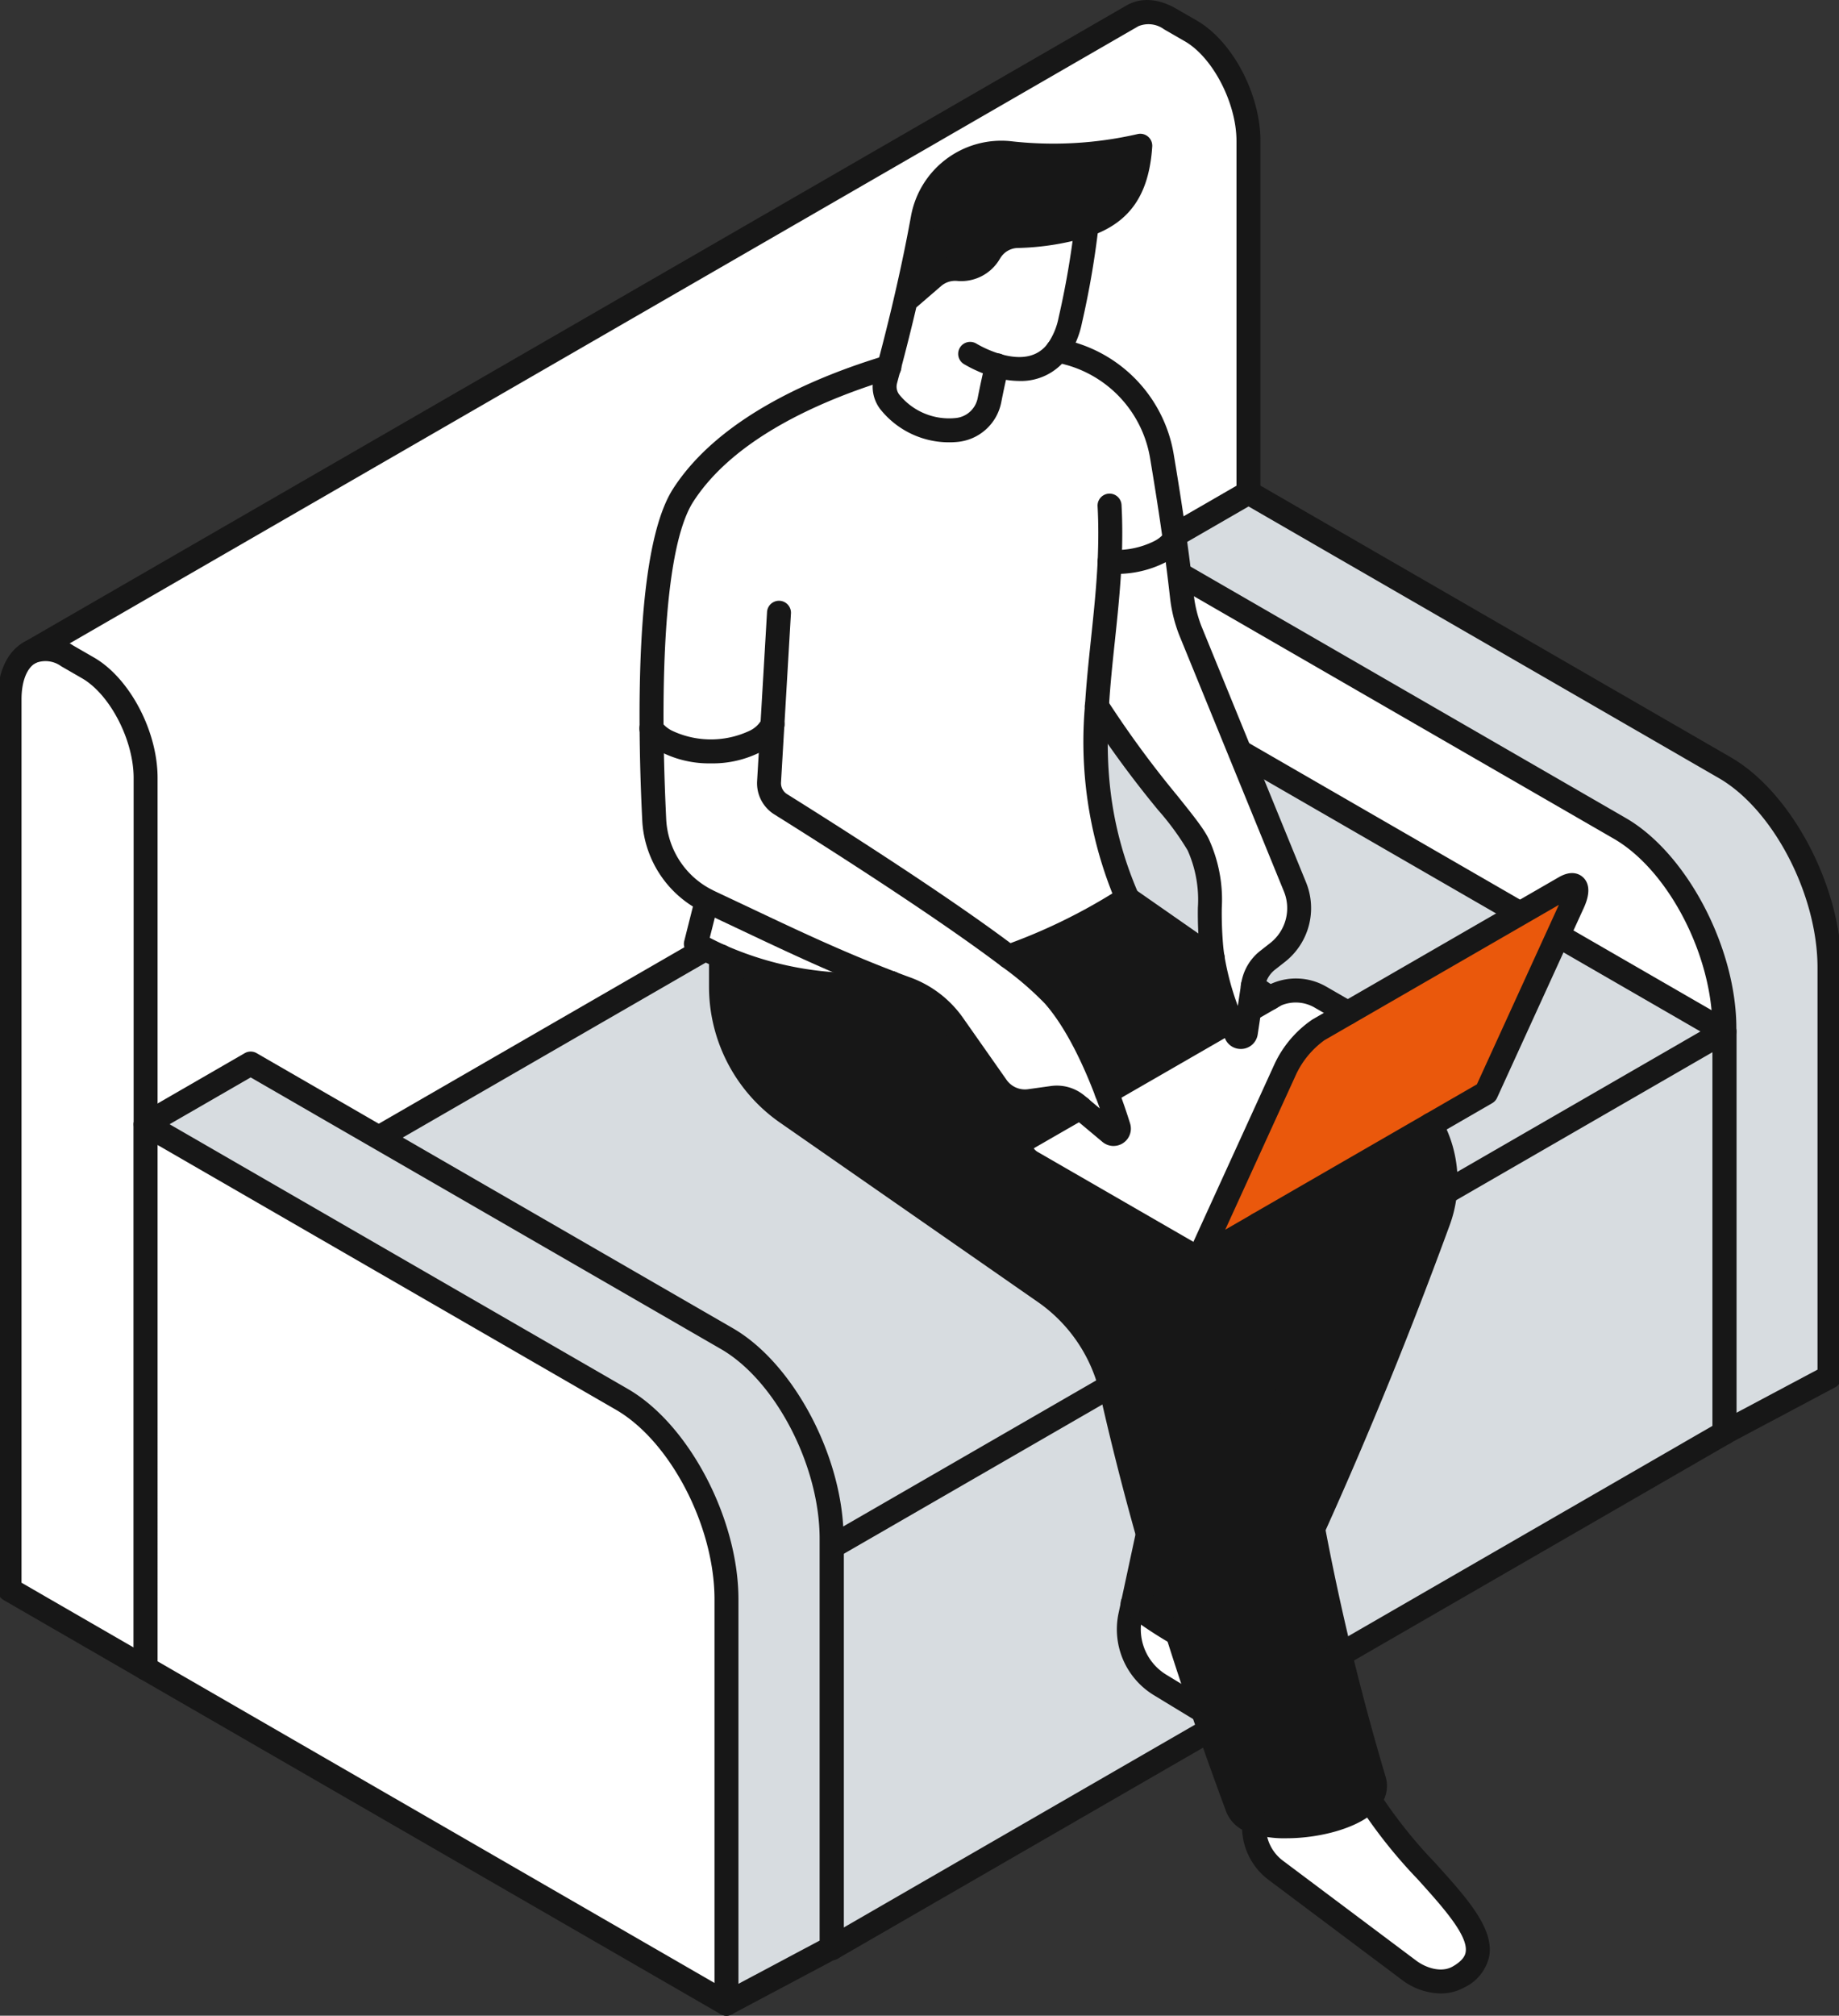 <?xml version="1.0" encoding="UTF-8"?>
<svg preserveAspectRatio="xMidYMid slice" xmlns="http://www.w3.org/2000/svg" width="1200px" height="1315px" viewBox="0 0 230.998 252.468">
  <rect x="0" y="0" width="230.998" height="252.468" fill="#333333" stroke="none"/>
  <g id="Group_1142" data-name="Group 1142" transform="translate(-2130.564 -67.188)">
    <g id="Group_1141" data-name="Group 1141">
      <g id="Group_473" data-name="Group 473" transform="translate(149 -315.811)">
        <g id="Group_463" data-name="Group 463">
          <g id="Group_461" data-name="Group 461">
            <path id="Path_1620" data-name="Path 1620" d="M2138.275,400.659V512.174l-138.164,79.775V480.434c0-5.31-3.229-11.479-7.217-13.781l-2.621-1.512a4.64,4.64,0,0,0-4.619-.433l138.073-79.721c1.261-.73,2.91-.661,4.718.38l2.621,1.511C2135.046,389.18,2138.275,395.349,2138.275,400.659Z" fill="#fff"></path>
            <path id="Path_1621" data-name="Path 1621" d="M2000.111,480.434V591.949l-17.048-9.846V470.588c0-2.9.965-4.945,2.492-5.827l.1-.053a4.64,4.64,0,0,1,4.619.433l2.621,1.512C1996.882,468.955,2000.111,475.124,2000.111,480.434Z" fill="#fff"></path>
          </g>
          <g id="Group_462" data-name="Group 462">
            <path id="Path_1622" data-name="Path 1622" d="M2000.111,593.449a1.5,1.5,0,0,1-.751-.2l-17.046-9.846a1.5,1.5,0,0,1-.75-1.3V470.588c0-3.34,1.181-5.937,3.241-7.126.029-.016.058-.032.088-.046s.032-.019.048-.028a6.1,6.1,0,0,1,6.084.456l2.618,1.51c4.467,2.579,7.967,9.2,7.967,15.08V591.949a1.5,1.5,0,0,1-1.5,1.5Zm-15.547-12.212,14.046,8.113V480.434c0-4.743-2.961-10.458-6.466-12.481l-2.621-1.512a3.328,3.328,0,0,0-3.158-.412c-.016.009-.033.017-.05.025l-.01.007c-1.091.629-1.741,2.321-1.741,4.527Z" fill="#171717"></path>
            <path id="Path_1623" data-name="Path 1623" d="M2000.111,593.449a1.5,1.5,0,0,1-.751-2.8l137.415-79.342V400.659c0-4.741-2.959-10.457-6.46-12.482l-2.62-1.511a3.3,3.3,0,0,0-3.216-.381l-138.212,79.8a1.5,1.5,0,1,1-1.424-2.641l138.135-79.753c1.787-1.035,4-.9,6.215.379l2.622,1.512c4.464,2.581,7.96,9.2,7.96,15.08V512.174a1.5,1.5,0,0,1-.75,1.3L2000.86,593.248A1.486,1.486,0,0,1,2000.111,593.449Z" fill="#171717"></path>
          </g>
        </g>
        <g id="Group_466" data-name="Group 466">
          <g id="Group_464" data-name="Group 464">
            <path id="Path_1624" data-name="Path 1624" d="M2211.061,504.208v51.241l-13.165,7.007V511.8c0-9.656-5.865-20.876-13.113-25.055L2125.125,452.3l13.158-7.6,59.658,34.451C2205.189,483.332,2211.061,494.552,2211.061,504.208Z" fill="#d7dce0"></path>
            <path id="Path_1625" data-name="Path 1625" d="M2197.9,511.8v50.651l-72.771-42.021V452.3l59.658,34.452C2192.031,490.929,2197.9,502.149,2197.9,511.8Z" fill="#fff"></path>
          </g>
          <g id="Group_465" data-name="Group 465">
            <path id="Path_1626" data-name="Path 1626" d="M2197.9,563.953a1.5,1.5,0,0,1-.75-.2l-72.771-42.018a1.5,1.5,0,0,1-.75-1.3V452.3a1.5,1.5,0,0,1,2.25-1.3l59.658,34.453c7.644,4.4,13.863,16.228,13.863,26.353v50.652a1.491,1.491,0,0,1-1.5,1.5Zm-71.271-44.384,69.771,40.286V511.8c0-9.169-5.545-19.825-12.362-23.755L2126.625,454.9Z" fill="#171717"></path>
            <path id="Path_1627" data-name="Path 1627" d="M2197.9,563.953a1.5,1.5,0,0,1-.705-2.824l12.371-6.581v-50.34c0-9.166-5.549-19.823-12.37-23.755l-58.909-34.019-12.408,7.163a1.5,1.5,0,1,1-1.5-2.6l13.158-7.6a1.5,1.5,0,0,1,1.5,0l59.658,34.452c7.648,4.409,13.871,16.231,13.871,26.353v51.241a1.5,1.5,0,0,1-.8,1.324l-13.166,7A1.488,1.488,0,0,1,2197.9,563.953Z" fill="#171717"></path>
          </g>
        </g>
        <g id="Group_469" data-name="Group 469">
          <g id="Group_467" data-name="Group 467">
            <path id="Path_1628" data-name="Path 1628" d="M2197.9,512.193v50.263l-111.811,64.556V576.743Z" fill="#d7dce0"></path>
            <path id="Path_1629" data-name="Path 1629" d="M2197.9,512.193l-111.811,64.551-72.778-42.018,111.811-64.551Z" fill="#d7dce0"></path>
            <path id="Path_1630" data-name="Path 1630" d="M2086.085,576.743v50.269l-72.778-42.018V534.725Z" fill="#fff"></path>
          </g>
          <g id="Group_468" data-name="Group 468">
            <path id="Path_1631" data-name="Path 1631" d="M2086.085,628.512a1.492,1.492,0,0,1-.75-.2l-72.778-42.018a1.5,1.5,0,0,1-.75-1.3V534.725a1.5,1.5,0,0,1,2.25-1.3l72.778,42.018a1.5,1.5,0,0,1,.75,1.3v50.269a1.5,1.5,0,0,1-1.5,1.5Zm-71.278-44.385,69.778,40.287v-46.8l-69.778-40.286Z" fill="#171717"></path>
            <path id="Path_1632" data-name="Path 1632" d="M2086.086,578.244a1.5,1.5,0,0,1-.751-2.8l111.811-64.55a1.5,1.5,0,0,1,1.5,2.6l-111.811,64.551A1.486,1.486,0,0,1,2086.086,578.244Z" fill="#171717"></path>
            <path id="Path_1633" data-name="Path 1633" d="M2086.085,628.512a1.5,1.5,0,0,1-.75-2.8L2196.4,561.595V513.059l-71.279-41.153-111.06,64.117a1.5,1.5,0,1,1-1.5-2.6l111.81-64.55a1.5,1.5,0,0,1,1.5,0l72.779,42.018a1.5,1.5,0,0,1,.75,1.3v50.265a1.5,1.5,0,0,1-.75,1.3L2086.835,628.31A1.49,1.49,0,0,1,2086.085,628.512Z" fill="#171717"></path>
          </g>
        </g>
        <g id="Group_472" data-name="Group 472">
          <g id="Group_470" data-name="Group 470">
            <path id="Path_1634" data-name="Path 1634" d="M2086.047,575.722v51.241l-13.166,7V583.319c0-9.656-5.865-20.877-13.112-25.055l-59.658-34.452,13.157-7.6,59.659,34.452C2080.174,554.845,2086.047,566.066,2086.047,575.722Z" fill="#d7dce0"></path>
            <path id="Path_1635" data-name="Path 1635" d="M2072.881,583.319v50.648l-72.77-42.018V523.812l59.658,34.452C2067.016,562.442,2072.881,573.663,2072.881,583.319Z" fill="#fff"></path>
          </g>
          <g id="Group_471" data-name="Group 471">
            <path id="Path_1636" data-name="Path 1636" d="M2072.881,635.467a1.5,1.5,0,0,1-.75-.2l-72.771-42.018a1.5,1.5,0,0,1-.75-1.3V523.812a1.5,1.5,0,0,1,2.25-1.3l59.659,34.452c7.643,4.406,13.862,16.228,13.862,26.353v50.649a1.5,1.5,0,0,1-1.5,1.5Zm-71.271-44.384,69.771,40.286V583.318c0-9.169-5.545-19.825-12.361-23.754l-57.41-33.153Z" fill="#171717"></path>
            <path id="Path_1637" data-name="Path 1637" d="M2072.881,635.467a1.5,1.5,0,0,1-.7-2.824l12.37-6.582V575.722c0-9.167-5.549-19.823-12.369-23.756l-58.909-34.019-12.409,7.164a1.5,1.5,0,0,1-1.5-2.6l13.159-7.6a1.5,1.5,0,0,1,1.5,0l59.658,34.451c7.647,4.409,13.87,16.232,13.87,26.354v51.24a1.5,1.5,0,0,1-.8,1.325l-13.166,7A1.483,1.483,0,0,1,2072.881,635.467Z" fill="#171717"></path>
          </g>
        </g>
      </g>
      <g id="Group_483" data-name="Group 483" transform="translate(149 -315.811)">
        <g id="Group_481" data-name="Group 481">
          <path id="Path_1686" data-name="Path 1686" d="M2150.719,509.861l27.183-15.688c1.426-.825,1.881.031,1.026,1.9l-10.867,23.8-36.006,20.792,10.862-23.8a12.476,12.476,0,0,1,4.125-4.88Z" fill="#ea580c"></path>
          <path id="Path_1687" data-name="Path 1687" d="M2153.441,608.418c5.751,9.544,19.011,17.762,11.132,22.21-1.935,1.087-4.41.471-6.191-.863l-16.675-12.5a6.8,6.8,0,0,1-2.714-4.919l-.092-1.21C2142.809,612.619,2151.028,611.309,2153.441,608.418Z" fill="#fff"></path>
          <path id="Path_1688" data-name="Path 1688" d="M2161.135,523.869a14.494,14.494,0,0,1,.948,12.058c-4.479,12.242-9.675,25.209-15.7,38.554-2.614-13.453-4.4-25.9-6.885-38.11Z" fill="#171717"></path>
          <path id="Path_1689" data-name="Path 1689" d="M2154.027,605.989a2.493,2.493,0,0,1-.586,2.429c-2.413,2.891-10.632,4.2-14.54,2.721a3.121,3.121,0,0,1-1.981-1.673q-2.3-6.2-4.333-12.157-1.689-4.938-3.194-9.7c-1-3.138-3.428-11.394-3.729-12.474-1.758-6.244-3.246-12.173-4.5-17.723a20.829,20.829,0,0,0-8.449-12.582l-32.271-22.442a19.234,19.234,0,0,1-8.257-15.8V502.8a42.266,42.266,0,0,0,21.342,3.338c.632.247,1.278.484,1.932.725a12.357,12.357,0,0,1,5.836,4.51l5.435,7.74a4.338,4.338,0,0,0,4.14,1.8l2.876-.4a3.885,3.885,0,0,1,3.014.864l.44.37-6.4,3.685c-1.419.825-1.241,2.258.4,3.207l20.846,12.034,7.439-4.3c2.483,12.212,4.274,24.657,6.885,38.11A316.883,316.883,0,0,0,2154.027,605.989Z" fill="#171717"></path>
          <path id="Path_1690" data-name="Path 1690" d="M2140.967,508.019l-2.583,1.488.447-2.976Z" fill="#fff"></path>
          <path id="Path_1691" data-name="Path 1691" d="M2136.719,512.483a.649.649,0,0,0,1.241-.155l.424-2.821,3.292-1.9a6.149,6.149,0,0,1,5.535.232l3.508,2.019-3.677,2.128a12.476,12.476,0,0,0-4.125,4.88l-10.862,23.8-20.846-12.034c-1.642-.949-1.82-2.382-.4-3.207l6.4-3.685,3.739,3.13a.669.669,0,0,0,1.071-.71c-.356-1.14-.855-2.652-1.5-4.34l15.534-8.958C2136.287,511.465,2136.515,512,2136.719,512.483Z" fill="#fff"></path>
          <path id="Path_1692" data-name="Path 1692" d="M2136.048,510.864l-15.534,8.958c-1.5-3.955-3.747-8.858-6.615-12.119a43.056,43.056,0,0,0-5.689-4.888,69.177,69.177,0,0,0,14.833-7.308l10.754,7.5A38.452,38.452,0,0,0,2136.048,510.864Z" fill="#171717"></path>
          <path id="Path_1693" data-name="Path 1693" d="M2132.587,597.309l-5.374-3.262a8.144,8.144,0,0,1-3.746-8.673l.323-1.5a48.99,48.99,0,0,0,5.6,3.739Q2130.9,592.363,2132.587,597.309Z" fill="#fff"></path>
          <path id="Path_1694" data-name="Path 1694" d="M2129.393,587.61a48.99,48.99,0,0,1-5.6-3.739l.949-4.41,1.85-1.071Q2127.907,582.9,2129.393,587.61Z" fill="#171717"></path>
          <path id="Path_1695" data-name="Path 1695" d="M2127.237,452.072a5.245,5.245,0,0,0,1.807-1.549c.332,2.413.636,4.8.906,7.2a16.962,16.962,0,0,0,1.033,4.225l13.129,32.14a7.024,7.024,0,0,1-2.166,8.195l-1.272,1a4.928,4.928,0,0,0-1.82,3.114l-.894,5.936a.649.649,0,0,1-1.241.155c-.2-.48-.433-1.018-.671-1.619a39.521,39.521,0,0,1-2.251-7.856c-.074-.456-.133-.917-.177-1.372-.59-6.065.563-7.525-1.573-12.69-1.048-2.536-7.115-8.557-12.759-17.493.363-5.982,1.295-11.856,1.588-18.093A12.2,12.2,0,0,0,2127.237,452.072Z" fill="#fff"></path>
          <path id="Path_1696" data-name="Path 1696" d="M2120.876,453.36c-.293,6.237-1.225,12.111-1.588,18.093-.455,7.548,0,15.25,3.8,24.023a.418.418,0,0,0-.046.031,68.377,68.377,0,0,1-14.833,7.308c-8.735-6.615-23.676-16.043-28.525-19.073a3.109,3.109,0,0,1-1.464-2.837l.416-7.139a4.693,4.693,0,0,1-2.089,2.051,12.857,12.857,0,0,1-11.248,0,5.208,5.208,0,0,1-1.8-1.542c-.077-11.14.632-24.076,3.962-29.249,5.752-8.92,18.048-13.73,25.788-16.059-.146.532-.294,1.072-.439,1.619a3.126,3.126,0,0,0,.5,2.706,9.461,9.461,0,0,0,8.395,3.562,4.636,4.636,0,0,0,4.125-3.724c.285-1.449.586-2.86.948-4.348,2.405.7,5.558.864,7.594-1.9.532.124,1.064.262,1.6.409a16.106,16.106,0,0,1,11.486,12.936c.586,3.508,1.122,6.923,1.592,10.3a5.245,5.245,0,0,1-1.807,1.549A12.2,12.2,0,0,1,2120.876,453.36Z" fill="#fff"></path>
          <path id="Path_1697" data-name="Path 1697" d="M2126.589,578.39l-1.85,1.071.925-4.325C2125.965,576.216,2126.273,577.295,2126.589,578.39Z" fill="#fff"></path>
          <path id="Path_1698" data-name="Path 1698" d="M2120.514,519.822c.648,1.688,1.147,3.2,1.5,4.34a.669.669,0,0,1-1.071.71l-4.179-3.5a3.885,3.885,0,0,0-3.014-.864l-2.876.4a4.338,4.338,0,0,1-4.14-1.8l-5.435-7.74a12.357,12.357,0,0,0-5.836-4.51c-.654-.241-1.3-.481-1.932-.725-8.245-3.183-14.947-6.378-22.807-10.176-.108-.053-.216-.1-.316-.158a11.975,11.975,0,0,1-6.584-10.134c-.154-3.192-.3-7.162-.331-11.4a5.208,5.208,0,0,0,1.8,1.542,12.857,12.857,0,0,0,11.248,0,4.693,4.693,0,0,0,2.089-2.051l-.416,7.139a3.109,3.109,0,0,0,1.464,2.837c4.849,3.03,19.79,12.458,28.525,19.073a43.056,43.056,0,0,1,5.689,4.888C2116.767,510.964,2119.018,515.867,2120.514,519.822Z" fill="#fff"></path>
          <path id="Path_1699" data-name="Path 1699" d="M2106.776,428.782c-.362,1.488-.663,2.9-.948,4.348a4.636,4.636,0,0,1-4.125,3.724,9.461,9.461,0,0,1-8.395-3.562,3.126,3.126,0,0,1-.5-2.706c.145-.547.3-1.086.439-1.619.777-2.872,1.449-5.62,2.066-8.279l3.5-3.022a4.121,4.121,0,0,1,3.038-.987l.084.007a4.128,4.128,0,0,0,3.894-2.019l.054-.085a4.129,4.129,0,0,1,3.353-2.028,32.192,32.192,0,0,0,8.774-1.411,108.39,108.39,0,0,1-2.059,11.981,9.858,9.858,0,0,1-1.58,3.754C2112.334,429.646,2109.181,429.484,2106.776,428.782Z" fill="#fff"></path>
          <path id="Path_1700" data-name="Path 1700" d="M2105.828,414.667a4.128,4.128,0,0,1-3.894,2.019l-.084-.007a4.121,4.121,0,0,0-3.038.987l-3.5,3.022c.825-3.531,1.534-6.923,2.151-10.3a10.061,10.061,0,0,1,10.824-8.226,48.408,48.408,0,0,0,16.436-.917c-.354,5.412-2.343,8.356-6.714,9.9a32.192,32.192,0,0,1-8.774,1.411,4.129,4.129,0,0,0-3.353,2.028Z" fill="#171717"></path>
          <path id="Path_1701" data-name="Path 1701" d="M2070.727,495.962c7.86,3.8,14.55,7.023,22.807,10.176a42.266,42.266,0,0,1-21.342-3.338c-1.056-.471-2.1-.995-3.145-1.581l1.364-5.415C2070.511,495.865,2070.619,495.909,2070.727,495.962Z" fill="#fff"></path>
        </g>
        <g id="Group_482" data-name="Group 482">
          <path id="Path_1702" data-name="Path 1702" d="M2100.8,438.4a11,11,0,0,1-8.681-4.187,4.656,4.656,0,0,1-.764-4.007c.149-.554.3-1.1.444-1.633.764-2.877,1.435-5.565,2.048-8.2l.008-.036c.828-3.547,1.525-6.887,2.131-10.209a11.507,11.507,0,0,1,12.44-9.451,47.1,47.1,0,0,0,15.968-.887,1.5,1.5,0,0,1,1.826,1.562c-.4,6.013-2.773,9.472-7.713,11.215a33.222,33.222,0,0,1-9.193,1.494,2.626,2.626,0,0,0-2.137,1.285l-.082.131a5.6,5.6,0,0,1-5.286,2.713,2.69,2.69,0,0,0-2.018.62l-3.13,2.7c-.59,2.521-1.235,5.1-1.966,7.848-.149.542-.3,1.078-.44,1.622a1.635,1.635,0,0,0,.241,1.4,8.024,8.024,0,0,0,7.065,2.982,3.115,3.115,0,0,0,2.793-2.517c.324-1.64.629-3.042.964-4.417a1.5,1.5,0,1,1,2.914.71c-.323,1.33-.62,2.691-.933,4.283a6.174,6.174,0,0,1-5.456,4.928Q2101.321,438.4,2100.8,438.4Zm6.529-34.779a8.518,8.518,0,0,0-8.391,7.041c-.358,1.959-.747,3.923-1.173,5.93l.066-.058a5.677,5.677,0,0,1,4.144-1.346,2.687,2.687,0,0,0,2.559-1.277l.079-.127a5.593,5.593,0,0,1,4.538-2.723,30.544,30.544,0,0,0,8.358-1.328c3.237-1.142,4.88-3.059,5.49-6.6a50.16,50.16,0,0,1-14.853.522Q2107.735,403.618,2107.33,403.617Z" fill="#171717"></path>
          <path id="Path_1703" data-name="Path 1703" d="M2109.574,430.716a11.529,11.529,0,0,1-3.218-.494,16.739,16.739,0,0,1-3.757-1.639,1.5,1.5,0,0,1,1.583-2.548,13.9,13.9,0,0,0,3.018,1.308c2.709.79,4.718.336,5.962-1.354a8.515,8.515,0,0,0,1.324-3.192,107.747,107.747,0,0,0,2.032-11.813,1.5,1.5,0,1,1,2.982.319,110.235,110.235,0,0,1-2.086,12.147,11.419,11.419,0,0,1-1.836,4.318A7.144,7.144,0,0,1,2109.574,430.716Z" fill="#171717"></path>
          <path id="Path_1704" data-name="Path 1704" d="M2137.308,514.383a2.124,2.124,0,0,1-1.973-1.322c-.205-.471-.435-1.025-.681-1.643a39.25,39.25,0,0,1-2.339-8.181c-.08-.466-.138-.963-.187-1.45a48.9,48.9,0,0,1-.191-5.1,15.178,15.178,0,0,0-1.276-7.166,33.808,33.808,0,0,0-3.691-5.047,129.927,129.927,0,0,1-8.95-12.218,1.5,1.5,0,1,1,2.537-1.6,127.287,127.287,0,0,0,8.753,11.94c2.152,2.681,3.575,4.451,4.124,5.78a18.2,18.2,0,0,1,1.5,8.323,46.567,46.567,0,0,0,.176,4.8c.042.409.091.838.162,1.26a33.987,33.987,0,0,0,1.669,6.233l.431-2.848a6.4,6.4,0,0,1,2.37-4.042l1.277-1a5.547,5.547,0,0,0,1.7-6.444l-13.13-32.144a18.484,18.484,0,0,1-1.135-4.624c-.265-2.351-.559-4.694-.9-7.163-.421-3.031-.927-6.291-1.589-10.257a14.632,14.632,0,0,0-10.406-11.737c-.512-.141-1.025-.275-1.537-.394a1.5,1.5,0,1,1,.68-2.922c.551.128,1.1.272,1.654.423a17.644,17.644,0,0,1,12.568,14.135c.667,3.995,1.175,7.28,1.6,10.341.344,2.495.641,4.863.907,7.24a15.481,15.481,0,0,0,.943,3.851l13.117,32.11a8.56,8.56,0,0,1-2.627,9.946l-1.275,1a3.416,3.416,0,0,0-1.261,2.164l-.894,5.928a2.134,2.134,0,0,1-1.866,1.815A2.232,2.232,0,0,1,2137.308,514.383Zm.778-2.518.008.019Z" fill="#171717"></path>
          <path id="Path_1705" data-name="Path 1705" d="M2121.379,526.534a2.176,2.176,0,0,1-1.4-.511l-4.181-3.5a2.4,2.4,0,0,0-1.847-.525l-2.871.4a5.806,5.806,0,0,1-5.573-2.419l-5.436-7.742a10.866,10.866,0,0,0-5.128-3.964c-.66-.241-1.31-.482-1.952-.733a1.5,1.5,0,1,1,1.09-2.8c.621.242,1.251.477,1.9.712a13.86,13.86,0,0,1,6.549,5.056l5.436,7.742a2.816,2.816,0,0,0,2.7,1.172l2.876-.4a5.408,5.408,0,0,1,4.183,1.2l1.932,1.62q-.267-.747-.548-1.481c-1.349-3.57-3.543-8.485-6.34-11.666a39.575,39.575,0,0,0-5.468-4.682c-8.464-6.409-22.691-15.42-28.414-19a4.606,4.606,0,0,1-2.167-4.2l1.241-21.122a1.5,1.5,0,1,1,2.994.177l-1.241,21.123a1.616,1.616,0,0,0,.76,1.475c5.76,3.6,20.078,12.669,28.637,19.151a43.723,43.723,0,0,1,5.91,5.092c3.1,3.52,5.456,8.784,6.892,12.581.552,1.438,1.068,2.929,1.533,4.425a2.173,2.173,0,0,1-2.071,2.817Zm-.794-1.925Z" fill="#171717"></path>
          <path id="Path_1706" data-name="Path 1706" d="M2093.531,507.638a1.508,1.508,0,0,1-.536-.1c-6.642-2.536-12.276-5.2-18.244-8.023-1.517-.717-4.961-2.341-5.059-2.4a13.493,13.493,0,0,1-7.363-11.376c-.2-4.039-.307-7.894-.333-11.455-.107-15.458,1.307-25.576,4.2-30.072,5.739-8.9,17.642-13.984,26.619-16.683a1.532,1.532,0,0,1,1.9.971,1.47,1.47,0,0,1-.921,1.865l-.039.013c-8.566,2.578-19.79,7.33-25.032,15.459-2.537,3.94-3.824,13.77-3.723,28.426.026,3.52.136,7.333.329,11.332a10.491,10.491,0,0,0,5.759,8.862c.037.019.074.039.109.061l4.841,2.283c5.913,2.8,11.5,5.439,18.032,7.933a1.5,1.5,0,0,1-.535,2.9Z" fill="#171717"></path>
          <path id="Path_1707" data-name="Path 1707" d="M2089.182,507.835a42.563,42.563,0,0,1-17.606-3.667c-1.112-.5-2.213-1.049-3.266-1.642a1.5,1.5,0,0,1-.718-1.672l1.366-5.419a1.5,1.5,0,0,1,2.906.744l-1.079,4.277c.66.344,1.335.67,2.017.974a40.707,40.707,0,0,0,20.595,3.214,1.521,1.521,0,0,1,1.638,1.494,1.5,1.5,0,0,1-1.409,1.5Q2091.375,507.836,2089.182,507.835Z" fill="#171717"></path>
          <path id="Path_1708" data-name="Path 1708" d="M2108.21,504.315a1.5,1.5,0,0,1-.5-2.913,70.659,70.659,0,0,0,13.516-6.5,51.479,51.479,0,0,1-3.432-23.54c.169-2.8.466-5.611.753-8.333.333-3.16.678-6.43.834-9.743.11-2.515.108-4.764-.008-6.876a1.5,1.5,0,1,1,3-.164c.121,2.211.124,4.56.009,7.179-.16,3.4-.51,6.716-.848,9.919-.3,2.813-.577,5.47-.742,8.2-.388,6.442-.255,14.253,3.68,23.335a1.5,1.5,0,0,1-.6,1.882,70.322,70.322,0,0,1-15.149,7.467A1.5,1.5,0,0,1,2108.21,504.315Z" fill="#171717"></path>
          <path id="Path_1709" data-name="Path 1709" d="M2146.378,575.983a1.5,1.5,0,0,1-1.472-1.212c-1.232-6.345-5.572-31.653-6.882-38.1a1.5,1.5,0,0,1,2.94-.6c1.319,6.49,2.425,12.935,3.595,19.758,1.016,5.924,2.066,12.054,3.293,18.366a1.5,1.5,0,0,1-1.187,1.755A1.57,1.57,0,0,1,2146.378,575.983Z" fill="#171717"></path>
          <path id="Path_1710" data-name="Path 1710" d="M2143.034,613.244a13.617,13.617,0,0,1-4.665-.7,4.473,4.473,0,0,1-2.855-2.554c-1.59-4.282-3.053-8.386-4.347-12.2-1.1-3.212-2.177-6.487-3.2-9.729-.947-2.988-1.9-6.1-2.816-9.252-.319-1.1-.627-2.187-.93-3.271-1.683-5.979-3.2-11.968-4.514-17.8a19.282,19.282,0,0,0-7.84-11.678l-32.273-22.443a20.739,20.739,0,0,1-8.9-17.028V502.8a1.51,1.51,0,0,1,1.5-1.512,1.49,1.49,0,0,1,1.5,1.488v3.817a17.735,17.735,0,0,0,7.613,14.564l32.272,22.443a22.266,22.266,0,0,1,9.057,13.485c1.3,5.776,2.806,11.713,4.475,17.645.3,1.079.607,2.153.922,3.243.913,3.124,1.854,6.215,2.795,9.183,1.019,3.221,2.089,6.473,3.181,9.667,1.287,3.787,2.74,7.865,4.32,12.121a1.866,1.866,0,0,0,1.1.791c3.506,1.327,10.954.006,12.861-2.278a1,1,0,0,0,.3-1.035,317.03,317.03,0,0,1-7.684-31.651,1.5,1.5,0,0,1,2.946-.572,313.6,313.6,0,0,0,7.611,31.358,4,4,0,0,1-.88,3.832C2152.51,611.873,2147.38,613.243,2143.034,613.244Z" fill="#171717"></path>
          <path id="Path_1711" data-name="Path 1711" d="M2162.348,632.681a8.214,8.214,0,0,1-4.866-1.716l-16.674-12.5a8.3,8.3,0,0,1-3.31-6l-.094-1.214a1.5,1.5,0,0,1,2.993-.23l.092,1.211a5.293,5.293,0,0,0,2.115,3.83l16.677,12.5c1.259.942,3.158,1.543,4.558.755,1.487-.839,1.608-1.583,1.647-1.827.338-2.077-2.911-5.676-6.052-9.156a62.851,62.851,0,0,1-7.271-9.137,1.5,1.5,0,0,1,2.57-1.549,59.662,59.662,0,0,0,6.927,8.676c3.947,4.372,7.357,8.148,6.787,11.647a5.654,5.654,0,0,1-3.137,3.961A6.023,6.023,0,0,1,2162.348,632.681Z" fill="#171717"></path>
          <path id="Path_1712" data-name="Path 1712" d="M2070.924,478.613a13.343,13.343,0,0,1-6.353-1.485,6.656,6.656,0,0,1-2.313-2.007,1.5,1.5,0,1,1,2.476-1.692,3.792,3.792,0,0,0,1.3,1.077,11.39,11.39,0,0,0,9.79,0,3.328,3.328,0,0,0,1.452-1.359,1.5,1.5,0,1,1,2.732,1.238,6.175,6.175,0,0,1-2.728,2.743A13.331,13.331,0,0,1,2070.924,478.613Z" fill="#171717"></path>
          <path id="Path_1713" data-name="Path 1713" d="M2121.592,454.878c-.264,0-.527-.006-.792-.02a1.5,1.5,0,0,1,.152-3,10.656,10.656,0,0,0,5.554-1.1,3.825,3.825,0,0,0,1.3-1.087,1.5,1.5,0,1,1,2.474,1.7,6.682,6.682,0,0,1-2.312,2.013A13.389,13.389,0,0,1,2121.592,454.878Z" fill="#171717"></path>
          <path id="Path_1714" data-name="Path 1714" d="M2133.8,504.508a1.494,1.494,0,0,1-.857-.27l-10.754-7.5a1.5,1.5,0,0,1,1.716-2.461l10.754,7.5a1.5,1.5,0,0,1-.859,2.731Z" fill="#171717"></path>
          <path id="Path_1715" data-name="Path 1715" d="M2140.966,509.519a1.5,1.5,0,0,1-.859-.271l-2.128-1.488a1.5,1.5,0,1,1,1.719-2.458l2.128,1.488a1.5,1.5,0,0,1-.86,2.729Z" fill="#171717"></path>
          <path id="Path_1716" data-name="Path 1716" d="M2146.378,575.983a1.5,1.5,0,0,1-1.5-1.494,1.539,1.539,0,0,1,.133-.626c5.561-12.311,10.831-25.249,15.663-38.452a13,13,0,0,0-.851-10.811,1.5,1.5,0,0,1,2.621-1.461,15.993,15.993,0,0,1,1.046,13.3c-4.85,13.258-10.141,26.25-15.727,38.617A1.5,1.5,0,0,1,2146.378,575.983Z" fill="#171717"></path>
          <path id="Path_1717" data-name="Path 1717" d="M2132.054,542.168a1.486,1.486,0,0,1-.749-.2l-20.846-12.034a3.725,3.725,0,0,1-2.108-3.108,3.135,3.135,0,0,1,1.7-2.7l6.405-3.688a1.5,1.5,0,1,1,1.5,2.6l-6.4,3.685a.982.982,0,0,0-.175.125,1.706,1.706,0,0,0,.578.483l20.846,12.034a1.5,1.5,0,0,1-.751,2.8Z" fill="#171717"></path>
          <path id="Path_1718" data-name="Path 1718" d="M2120.515,521.322a1.5,1.5,0,0,1-.75-2.8l15.534-8.958a1.5,1.5,0,1,1,1.5,2.6l-15.534,8.958A1.492,1.492,0,0,1,2120.515,521.322Z" fill="#171717"></path>
          <path id="Path_1719" data-name="Path 1719" d="M2150.718,511.362a1.5,1.5,0,0,1-.748-.2l-3.507-2.019a4.713,4.713,0,0,0-4.038-.232l-3.292,1.9a1.5,1.5,0,0,1-1.5-2.6l3.292-1.9a7.581,7.581,0,0,1,7.038.233l3.5,2.017a1.5,1.5,0,0,1-.75,2.8Z" fill="#171717"></path>
          <path id="Path_1720" data-name="Path 1720" d="M2132.054,542.168a1.5,1.5,0,0,1-1.364-2.123l10.863-23.8a13.788,13.788,0,0,1,4.735-5.554l30.864-17.819c1.61-.931,2.587-.4,3.027,0,.6.544,1.107,1.651.113,3.827l-10.87,23.8a1.5,1.5,0,0,1-.615.676L2140.363,537.6c-.038.027-.078.052-.119.076l-7.439,4.294A1.5,1.5,0,0,1,2132.054,542.168Zm45.108-45.836-29.369,16.956a11.133,11.133,0,0,0-3.512,4.2l-8.915,19.531,3.26-1.88a1.343,1.343,0,0,1,.118-.077l28.149-16.251Zm-9.1,23.544Z" fill="#171717"></path>
          <path id="Path_1721" data-name="Path 1721" d="M2132.578,598.809a1.494,1.494,0,0,1-.778-.219l-5.365-3.261A9.655,9.655,0,0,1,2122,585.062l2.2-10.24a1.5,1.5,0,0,1,2.934.628l-2.2,10.24a6.652,6.652,0,0,0,3.056,7.074l5.368,3.263a1.5,1.5,0,0,1-.78,2.782Z" fill="#171717"></path>
          <path id="Path_1722" data-name="Path 1722" d="M2129.387,589.11a1.506,1.506,0,0,1-.738-.194,50.212,50.212,0,0,1-5.769-3.853,1.5,1.5,0,1,1,1.82-2.384,47.306,47.306,0,0,0,5.426,3.625,1.5,1.5,0,0,1-.739,2.806Z" fill="#171717"></path>
        </g>
      </g>
    </g>
  </g>
</svg>
